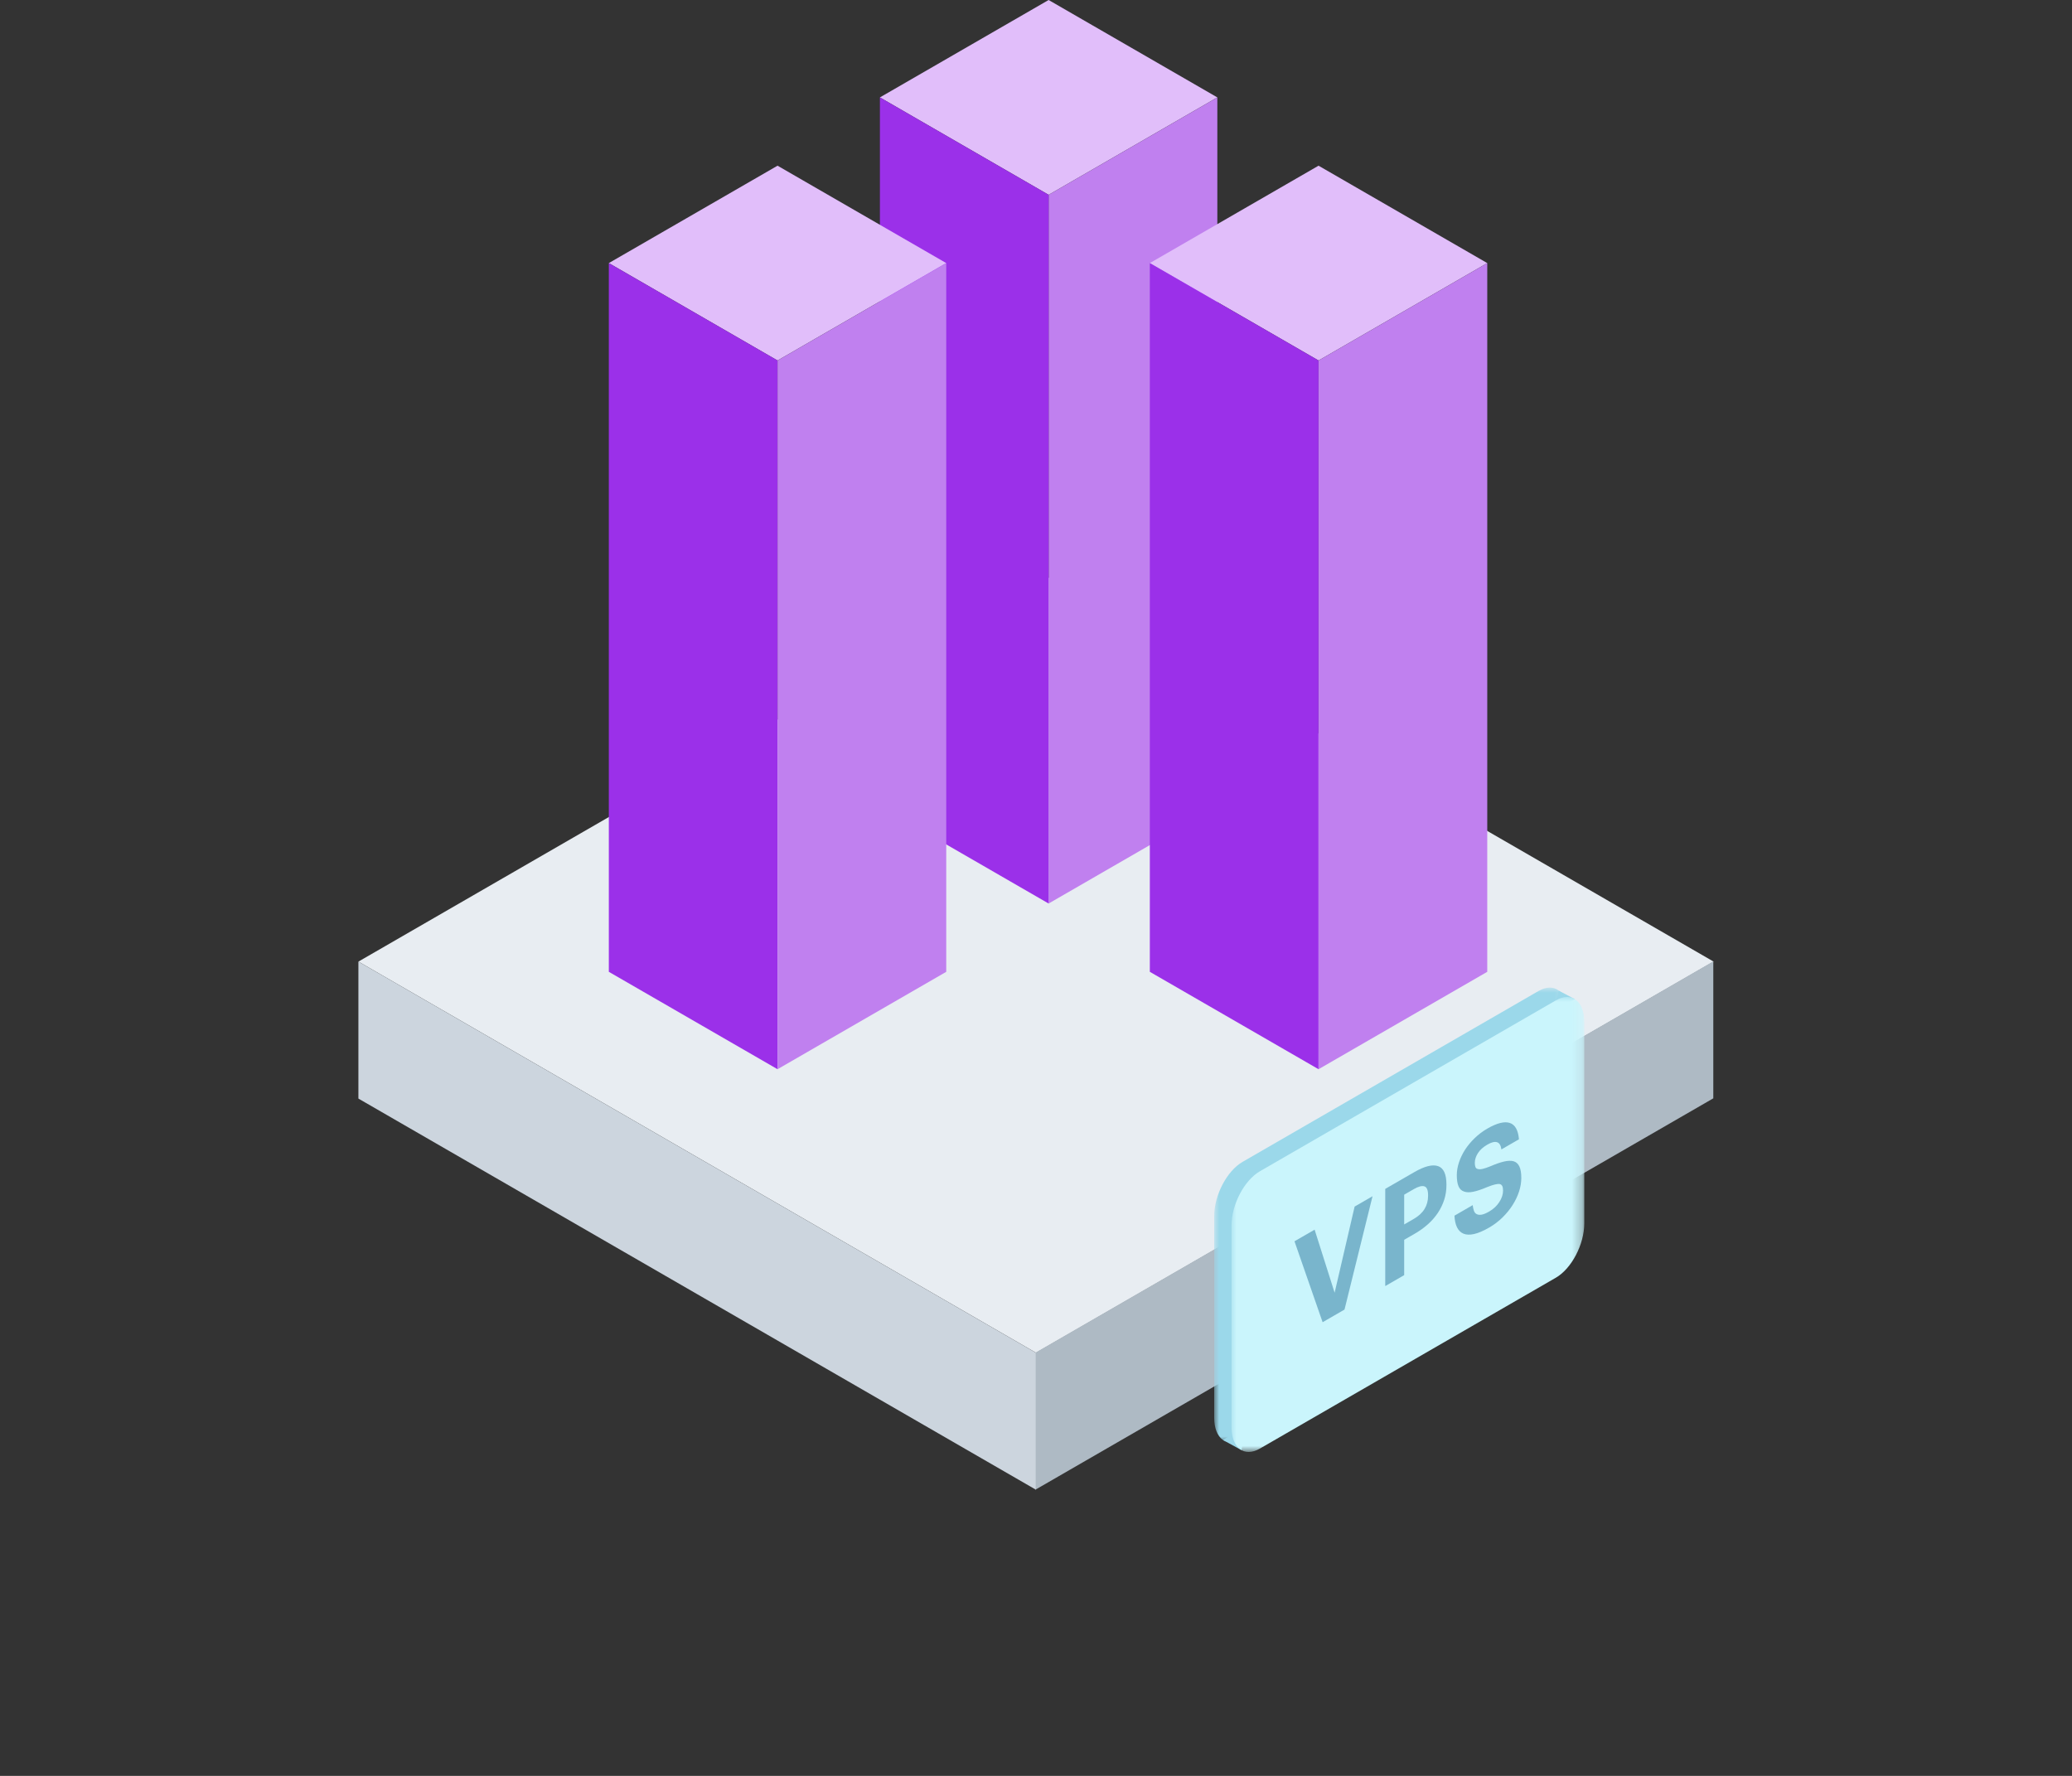 <?xml version="1.0" encoding="UTF-8"?>
<svg width="210px" height="180px" viewBox="0 0 210 180" version="1.1" xmlns="http://www.w3.org/2000/svg" xmlns:xlink="http://www.w3.org/1999/xlink">
    <rect x="0" y="0" width="210" height="180" fill="#333333" stroke="none"/>
    <title>icon-product-server-vps</title>
    <defs>
        <polygon id="path-1" points="0 0 35.753 0 35.753 46.115 0 46.115"></polygon>
        <polygon id="path-3" points="0 0 35.753 0 35.753 46.115 0 46.115"></polygon>
    </defs>
    <g id="Servers" stroke="none" stroke-width="1" fill="none" fill-rule="evenodd">
        <g id="Server-for-mobile-apps" transform="translate(-1015, -2370)">
            <g id="icon-product-server-vps" transform="translate(1015, 2370)">
                <rect id="Rectangle" x="0" y="0" width="210" height="180"></rect>
                <g id="illustration-service-vps" transform="translate(36.325, 0)">
                    <polygon id="Fill-1" fill="#E8EDF2" points="0.001 97.466 68.678 137.116 137.351 97.467 137.351 97.466 68.675 57.817"></polygon>
                    <polygon id="Fill-2" fill="#CCD5DE" points="0 111.35 68.676 151 68.676 137.116 22.095 110.224 0 97.466"></polygon>
                    <polygon id="Fill-3" fill="#AEBAC4" points="68.644 137.092 68.644 150.975 137.32 111.325 137.32 97.442"></polygon>
                    <polygon id="Fill-4" fill="#E1BEFA" points="69.954 0 52.855 9.872 69.955 19.744 87.053 9.872"></polygon>
                    <polygon id="Fill-5" fill="#C080EF" points="87.054 81.707 69.954 91.58 69.954 19.744 87.054 9.873"></polygon>
                    <polygon id="Fill-6" fill="#9B30E9" points="69.955 91.58 52.856 81.707 52.856 9.873 69.955 19.745"></polygon>
                    <polygon id="Fill-7" fill="#E1BEFA" points="42.479 36.538 59.578 26.666 42.479 16.794 25.38 26.666"></polygon>
                    <polygon id="Fill-8" fill="#9B30E9" points="25.38 98.501 42.479 108.373 42.479 36.537 25.38 26.666"></polygon>
                    <polygon id="Fill-9" fill="#C080EF" points="42.479 108.373 59.578 98.501 59.578 26.666 42.479 36.538"></polygon>
                    <polygon id="Fill-10" fill="#E1BEFA" points="97.311 36.538 114.41 26.666 97.311 16.794 80.213 26.666"></polygon>
                    <polygon id="Fill-11" fill="#9B30E9" points="80.212 98.501 97.311 108.373 97.311 36.537 80.212 26.666"></polygon>
                    <polygon id="Fill-12" fill="#C080EF" points="97.311 108.373 114.41 98.501 114.41 26.666 97.311 36.538"></polygon>
                    <g id="Group-17" transform="translate(86.734, 100.101)">
                        <polygon id="Fill-1" fill="#9BD8EA" points="34.936 0.316 36.564 1.175 34.431 2.269"></polygon>
                        <g id="Group-16">
                            <g id="Group-4">
                                <mask id="mask-2" fill="white">
                                    <use xlink:href="#path-1"></use>
                                </mask>
                                <g id="Clip-3"></g>
                                <path d="M32.873,28.453 L2.88,45.769 C1.289,46.688 -0,45.713 -0,43.592 L-0,23.164 C-0,21.044 1.289,18.58 2.88,17.662 L32.873,0.345 C34.464,-0.573 35.753,0.402 35.753,2.522 L35.753,22.951 C35.753,25.071 34.464,27.535 32.873,28.453" id="Fill-2" fill="#9BD8EA" mask="url(#mask-2)"></path>
                            </g>
                            <polygon id="Fill-5" fill="#9BD8EA" points="2.768 46.882 0.897 45.859 3.198 44.377"></polygon>
                            <g id="Group-9" transform="translate(1.757, 0.952)">
                                <mask id="mask-4" fill="white">
                                    <use xlink:href="#path-3"></use>
                                </mask>
                                <g id="Clip-8"></g>
                                <path d="M32.873,28.453 L2.88,45.769 C1.29,46.688 0,45.713 0,43.592 L0,23.164 C0,21.044 1.29,18.58 2.88,17.662 L32.873,0.345 C34.464,-0.573 35.753,0.402 35.753,2.522 L35.753,22.951 C35.753,25.071 34.464,27.534 32.873,28.453" id="Fill-7" fill="#CAF5FC" mask="url(#mask-4)"></path>
                            </g>
                            <polygon id="Fill-10" fill="#79B5CC" points="8.139 25.714 10.179 24.536 12.207 30.927 14.235 22.194 16.049 21.147 13.209 32.635 10.99 33.916"></polygon>
                            <path d="M20.236,23.441 C20.721,23.161 21.083,22.826 21.321,22.435 C21.56,22.045 21.679,21.602 21.679,21.106 L21.679,21.051 C21.679,20.527 21.554,20.226 21.303,20.145 C21.053,20.065 20.697,20.158 20.236,20.424 L19.257,20.989 L19.257,24.006 L20.236,23.441 Z M17.337,20.403 L20.283,18.702 C21.325,18.101 22.129,17.899 22.693,18.096 C23.258,18.294 23.54,18.916 23.54,19.963 L23.54,20.018 C23.54,20.541 23.465,21.037 23.314,21.505 C23.162,21.974 22.948,22.417 22.67,22.835 C22.391,23.252 22.055,23.637 21.661,23.988 C21.268,24.34 20.828,24.655 20.343,24.936 L19.257,25.562 L19.257,29.144 L17.337,30.253 L17.337,20.403 Z" id="Fill-12" fill="#79B5CC"></path>
                            <path d="M27.871,24.322 C27.282,24.662 26.773,24.88 26.344,24.977 C25.914,25.073 25.556,25.062 25.27,24.943 C24.984,24.823 24.765,24.61 24.614,24.302 C24.463,23.994 24.375,23.599 24.352,23.117 L26.2,22.05 C26.224,22.256 26.264,22.442 26.32,22.607 C26.375,22.773 26.467,22.888 26.594,22.952 C26.721,23.025 26.886,23.047 27.089,23.017 C27.292,22.987 27.552,22.881 27.871,22.697 C28.3,22.449 28.642,22.13 28.897,21.739 C29.151,21.348 29.278,20.96 29.278,20.573 C29.278,20.38 29.252,20.229 29.201,20.121 C29.149,20.013 29.063,19.942 28.944,19.91 C28.817,19.892 28.65,19.908 28.443,19.958 C28.236,20.009 27.978,20.095 27.668,20.219 C27.119,20.453 26.652,20.611 26.266,20.691 C25.88,20.772 25.564,20.764 25.317,20.668 C25.063,20.585 24.878,20.408 24.763,20.135 C24.647,19.862 24.59,19.487 24.59,19.01 C24.59,18.588 24.664,18.156 24.811,17.712 C24.958,17.27 25.166,16.837 25.437,16.415 C25.707,16.002 26.033,15.612 26.415,15.245 C26.797,14.877 27.222,14.558 27.691,14.287 C28.654,13.732 29.407,13.541 29.953,13.716 C30.497,13.89 30.81,14.443 30.889,15.376 L29.111,16.402 C29.056,15.993 28.908,15.75 28.67,15.672 C28.431,15.594 28.105,15.674 27.691,15.913 C27.262,16.16 26.942,16.449 26.731,16.778 C26.52,17.107 26.415,17.437 26.415,17.768 C26.415,17.943 26.437,18.085 26.481,18.192 C26.524,18.301 26.606,18.366 26.725,18.389 C26.837,18.426 26.996,18.422 27.203,18.376 C27.41,18.33 27.675,18.241 28.002,18.108 C28.519,17.883 28.972,17.725 29.362,17.633 C29.752,17.542 30.078,17.53 30.34,17.6 C30.603,17.677 30.8,17.854 30.93,18.127 C31.062,18.401 31.127,18.791 31.127,19.297 C31.127,19.738 31.052,20.194 30.901,20.663 C30.749,21.132 30.535,21.584 30.257,22.021 C29.978,22.467 29.636,22.889 29.231,23.289 C28.825,23.688 28.372,24.033 27.871,24.322" id="Fill-14" fill="#79B5CC"></path>
                        </g>
                    </g>
                </g>
            </g>
        </g>
    </g>
</svg>